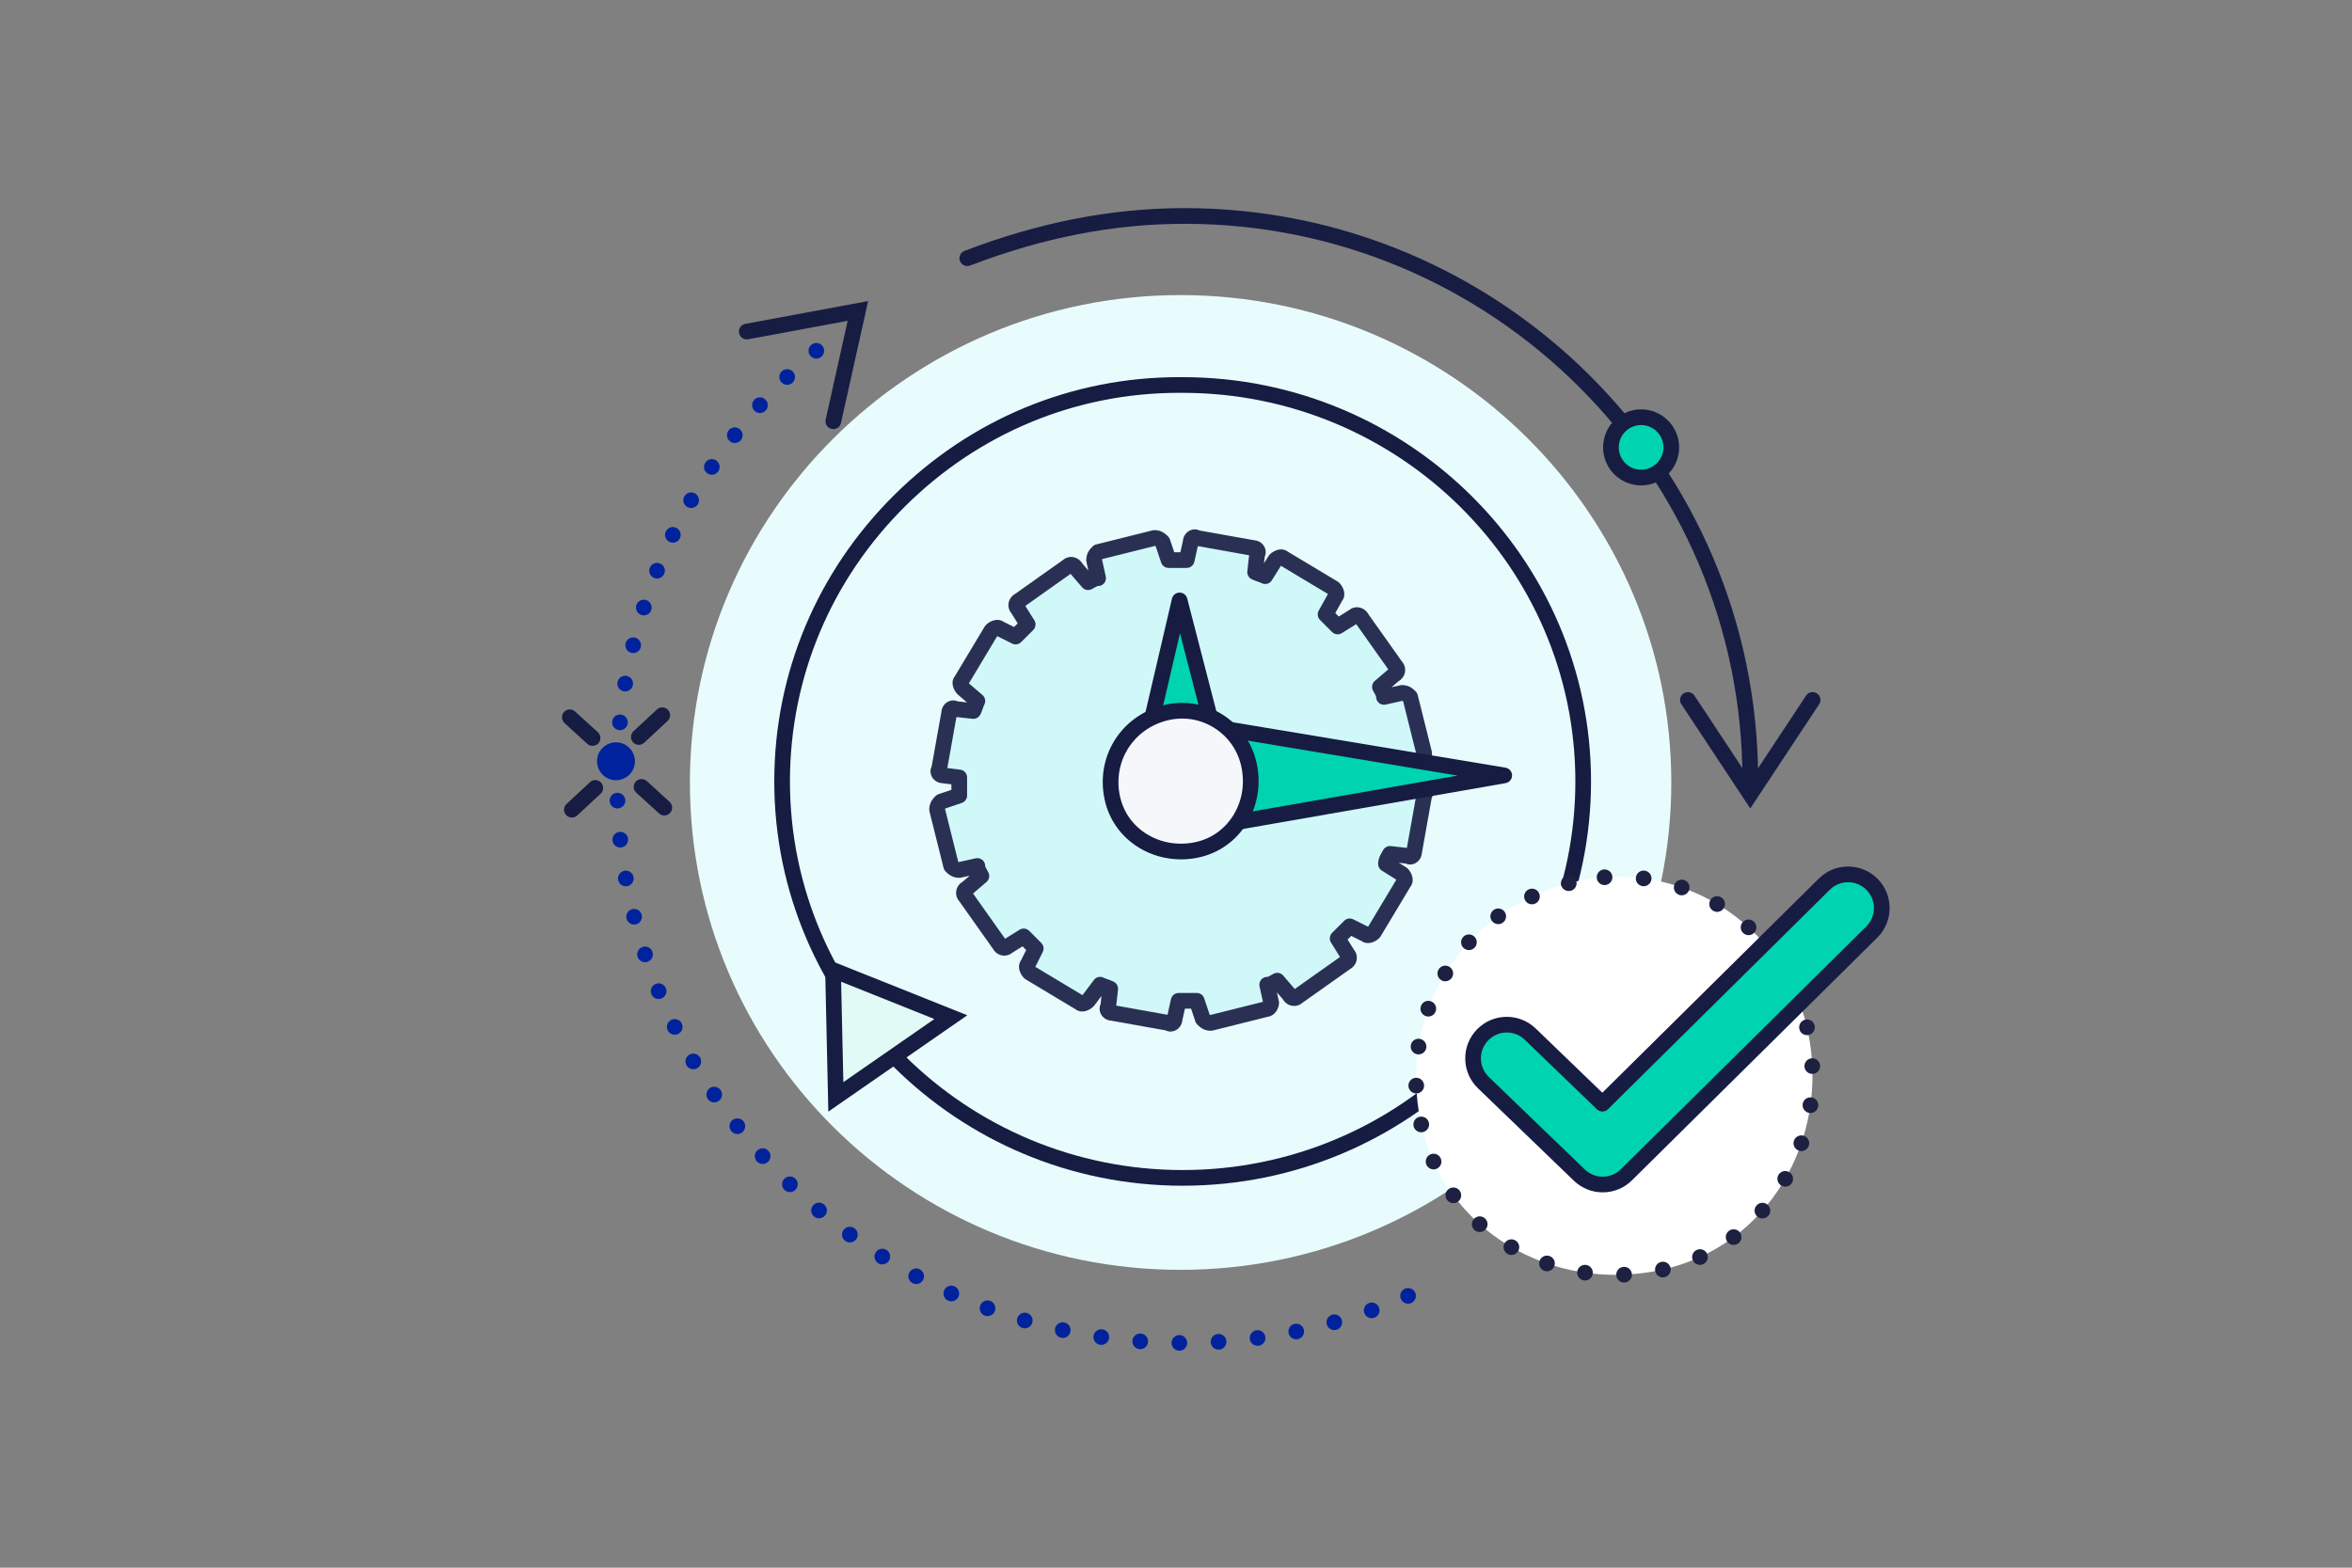 <?xml version="1.0" encoding="UTF-8"?>
<svg id="Lager_4" xmlns="http://www.w3.org/2000/svg" version="1.1" viewBox="0 0 600 400">
  <rect x="0" y="0" width="600" height="400" fill="#808080" stroke="none"/>
  <!-- Generator: Adobe Illustrator 29.8.1, SVG Export Plug-In . SVG Version: 2.1.1 Build 2)  -->
  <path d="M175.995,199.645c0,68.766,56.001,124.356,125.179,124.356s125.179-56.001,125.179-124.356-56.001-124.356-125.179-124.356-125.179,56.001-125.179,124.356Z" fill="#e9fcfd"/>
  <path d="M301.698,302.541c-57.445,0-104.18-46.274-104.18-103.152,0-27.577,10.885-53.549,30.648-73.133,19.562-19.384,45.309-30.024,72.586-30.024.322,0,.642,0,.964.004,57.427,0,104.161,46.274,104.161,103.153s-46.734,103.152-104.18,103.152ZM300.771,100.231c-26.236,0-50.979,10.229-69.789,28.866-19,18.826-29.464,43.789-29.464,70.291,0,54.673,44.94,99.152,100.18,99.152s100.18-44.479,100.18-99.152-44.94-99.153-100.18-99.153c-.309-.003-.619-.004-.927-.004Z" fill="#171c43"/>
  <path d="M300.849,344.642c-1.1,0-1.99-.9-1.99-2.011h0c.011-1.1.91-1.989,2.021-1.989h-.01c1.109.01,2,.91,1.989,2.01h0c0,1.1-.899,1.99-2,1.99h-.01ZM308.859,342.481c-.06-1.101.771-2.05,1.87-2.12h0c1.11-.07,2.061.77,2.13,1.88h0c.061,1.101-.77,2.05-1.88,2.12h-.12c-1.05,0-1.93-.81-2-1.88ZM290.729,344.241h0c-1.1-.09-1.93-1.04-1.85-2.149h0c.08-1.101,1.04-1.921,2.149-1.841h0c1.101.08,1.92,1.04,1.841,2.141h0c-.08,1.05-.95,1.859-1.99,1.859h0c-.05,0-.101-.01-.15-.01ZM318.83,341.661c-.141-1.1.63-2.1,1.72-2.25h0c1.1-.149,2.1.63,2.25,1.72h0c.14,1.101-.63,2.101-1.72,2.24h0c-.091.021-.181.021-.271.021h0c-.99,0-1.85-.73-1.979-1.73ZM280.66,343.142c-1.101-.16-1.86-1.17-1.7-2.271h0c.16-1.09,1.17-1.85,2.27-1.689h0c1.09.16,1.851,1.17,1.69,2.26h0c-.141,1-1,1.72-1.98,1.72h0c-.09,0-.189-.01-.279-.02ZM328.719,340.131c-.23-1.079.47-2.14,1.55-2.359h0c1.09-.22,2.141.479,2.36,1.56h0c.229,1.08-.47,2.141-1.55,2.36h0c-.141.03-.271.04-.41.04h0c-.931,0-1.76-.65-1.95-1.601ZM270.679,341.342c-1.07-.23-1.76-1.301-1.53-2.381h0c.24-1.08,1.3-1.76,2.38-1.529h0c1.08.229,1.771,1.3,1.53,2.38h0c-.2.939-1.03,1.58-1.95,1.58h0c-.14,0-.279-.021-.43-.05ZM338.46,337.921c-.29-1.069.33-2.17,1.39-2.47h0c1.061-.3,2.17.32,2.47,1.391h0c.301,1.06-.319,2.159-1.39,2.46h0c-.18.05-.36.079-.54.079h0c-.87,0-1.68-.579-1.93-1.46ZM260.859,338.851c-1.06-.3-1.67-1.42-1.359-2.48h0c.31-1.06,1.41-1.67,2.479-1.359h0c1.061.31,1.67,1.42,1.36,2.479h0c-.25.87-1.05,1.44-1.92,1.44h0c-.181,0-.37-.021-.561-.08ZM348.04,335.012c-.38-1.04.159-2.181,1.21-2.551h0c1.029-.38,2.18.17,2.55,1.21h0c.38,1.04-.17,2.181-1.21,2.551h0c-.22.08-.45.12-.67.12h0c-.82,0-1.59-.511-1.88-1.33ZM251.229,335.682c-1.03-.38-1.56-1.53-1.18-2.561h0c.38-1.04,1.53-1.569,2.56-1.189h0c1.04.38,1.57,1.54,1.19,2.569h0c-.3.811-1.061,1.311-1.88,1.311h0c-.23,0-.46-.04-.69-.13ZM357.37,331.441c-.44-1.01.02-2.18,1.029-2.63h0c1.021-.44,2.19.02,2.641,1.03h0c.439,1.01-.021,2.189-1.03,2.63h0c-.26.12-.53.17-.8.17h0c-.771,0-1.5-.44-1.84-1.2ZM241.859,331.861c-1-.45-1.449-1.64-1-2.64h0c.45-1.011,1.63-1.46,2.641-1.011h0c1.01.45,1.46,1.641,1.01,2.65h0c-.34.74-1.07,1.18-1.83,1.18h0c-.27,0-.55-.06-.82-.18ZM232.779,327.392c-.979-.521-1.34-1.73-.819-2.7h0c.52-.98,1.729-1.34,2.7-.82h0c.979.521,1.35,1.73.819,2.71h0c-.359.67-1.05,1.05-1.76,1.05h0c-.32,0-.64-.079-.94-.239ZM224.019,322.311c-.939-.59-1.22-1.82-.63-2.76h0c.59-.931,1.82-1.21,2.76-.631h0c.931.591,1.21,1.82.63,2.761h0c-.38.6-1.029.939-1.699.939h0c-.36,0-.73-.1-1.061-.31ZM215.63,316.631c-.891-.649-1.09-1.899-.44-2.789h0c.65-.9,1.91-1.091,2.8-.44h0c.891.65,1.08,1.9.44,2.79h0c-.4.54-1,.82-1.62.82h0c-.41,0-.82-.12-1.18-.381ZM207.649,310.392c-.84-.71-.95-1.971-.239-2.82h0c.71-.85,1.97-.95,2.819-.24h0c.84.71.95,1.971.24,2.811h0c-.39.47-.96.72-1.53.72h0c-.46,0-.91-.16-1.29-.47ZM200.12,303.621c-.79-.77-.82-2.04-.051-2.84h0c.771-.79,2.03-.81,2.83-.05h0c.79.77.811,2.03.05,2.83h0c-.39.41-.92.609-1.439.609h0c-.5,0-1-.18-1.39-.55ZM193.069,296.342c-.739-.82-.68-2.091.141-2.83h0c.819-.74,2.09-.681,2.83.14h0c.739.82.67,2.09-.15,2.83h0c-.38.34-.86.51-1.34.51h0c-.54,0-1.08-.22-1.48-.649ZM186.529,288.592c-.68-.87-.529-2.131.341-2.811h0c.869-.68,2.119-.53,2.81.34h0c.68.86.53,2.12-.34,2.811h0c-.36.279-.8.42-1.23.42h0c-.59,0-1.18-.26-1.58-.76ZM180.549,280.411c-.62-.91-.39-2.16.52-2.78h0c.92-.619,2.16-.38,2.78.53h0c.63.91.39,2.16-.53,2.78h0c-.34.229-.729.35-1.12.35h0c-.64,0-1.27-.31-1.649-.88ZM175.139,271.831c-.56-.95-.24-2.17.72-2.729h0c.95-.561,2.17-.24,2.73.72h0c.56.95.24,2.18-.72,2.73h0c-.32.189-.66.279-1,.279h0c-.69,0-1.36-.359-1.73-1ZM170.33,262.901h.01c-.49-.99-.09-2.19.899-2.68h0c.99-.49,2.19-.08,2.681.909h0c.49.99.08,2.19-.91,2.681h0c-.28.14-.58.21-.88.21h0c-.74,0-1.45-.41-1.8-1.12ZM166.16,253.651h.01c-.42-1.021.069-2.18,1.09-2.6h0c1.02-.421,2.189.069,2.61,1.09h0c.409,1.02-.07,2.189-1.101,2.609h0c-.24.101-.5.15-.75.15h0c-.79,0-1.54-.47-1.859-1.25ZM162.649,244.131c-.34-1.05.23-2.18,1.28-2.52h0c1.05-.35,2.18.22,2.52,1.27h0c.351,1.051-.22,2.181-1.27,2.53h0c-.21.061-.42.101-.62.101h0c-.85,0-1.63-.54-1.91-1.381ZM159.819,234.401h0c-.27-1.07.38-2.16,1.45-2.43h0c1.07-.271,2.16.38,2.43,1.449h0c.271,1.07-.38,2.16-1.449,2.431h0c-.16.04-.32.06-.49.06h0c-.89,0-1.71-.6-1.94-1.51ZM157.689,224.491v.01c-.2-1.09.53-2.13,1.61-2.33h0c1.09-.189,2.13.53,2.32,1.62h0c.199,1.08-.53,2.12-1.61,2.32h0c-.12.02-.24.03-.36.03h0c-.95,0-1.79-.681-1.96-1.65ZM156.25,214.461c-.12-1.1.68-2.08,1.77-2.199h0c1.101-.12,2.09.67,2.21,1.77h0c.11,1.1-.68,2.09-1.78,2.2h0c-.069.01-.14.02-.21.02h0c-1.01,0-1.88-.77-1.989-1.79ZM155.519,204.351h0c-.04-1.101.82-2.03,1.92-2.07h0c1.11-.04,2.03.82,2.08,1.93h0c.04,1.101-.83,2.03-1.93,2.07h-.08c-1.07,0-1.95-.85-1.99-1.93ZM157.429,196.281c-1.11-.03-1.98-.95-1.94-2.06h0c.03-1.101.95-1.971,2.061-1.931h0c1.11.03,1.97.95,1.939,2.051h0c-.04,1.09-.93,1.939-2,1.939h-.06ZM157.949,186.302c-1.1-.11-1.909-1.091-1.789-2.19h-.011c.12-1.1,1.101-1.89,2.2-1.79h0c1.1.11,1.89,1.1,1.79,2.19h0v.01h0c-.11,1.03-.979,1.79-1.99,1.79h0c-.069,0-.14,0-.2-.01ZM159.149,176.392c-1.09-.19-1.819-1.221-1.63-2.311h0c.19-1.09,1.22-1.819,2.311-1.64h0c1.09.189,1.819,1.229,1.63,2.31h0c-.17.98-1.011,1.67-1.971,1.67h0c-.109,0-.22-.01-.34-.029ZM161.049,166.581c-1.08-.27-1.73-1.35-1.47-2.42h0c.26-1.069,1.35-1.729,2.42-1.47h0c1.069.26,1.729,1.35,1.47,2.42h0c-.23.91-1.05,1.53-1.95,1.53h0c-.149,0-.31-.021-.47-.061ZM163.63,156.921c-1.061-.34-1.641-1.46-1.3-2.51h0c.34-1.05,1.46-1.63,2.52-1.3h0c1.05.34,1.63,1.47,1.29,2.52h0c-.27.851-1.06,1.391-1.9,1.391h0c-.199,0-.409-.03-.609-.101ZM166.87,147.472c-1.021-.41-1.521-1.57-1.11-2.601h0c.41-1.02,1.57-1.52,2.6-1.109h0c1.021.409,1.521,1.569,1.11,2.6h0c-.31.78-1.06,1.25-1.85,1.25h0c-.25,0-.5-.04-.75-.14ZM170.779,138.271c-1-.48-1.409-1.68-.93-2.67h0c.48-.99,1.67-1.41,2.67-.931h0c.99.48,1.41,1.681.93,2.671h0c-.35.71-1.06,1.13-1.8,1.13h0c-.3,0-.59-.061-.87-.2ZM175.319,129.361c-.96-.55-1.29-1.77-.739-2.72h0c.55-.96,1.77-1.29,2.729-.74h0c.96.55,1.29,1.77.74,2.729h0c-.37.641-1.05,1-1.74,1h0c-.34,0-.68-.09-.99-.27ZM180.469,120.802c-.91-.61-1.16-1.86-.54-2.771h0c.61-.92,1.85-1.17,2.77-.55h0c.921.62,1.16,1.86.551,2.78h0c-.391.569-1.021.88-1.66.88h0c-.391,0-.771-.11-1.12-.34ZM186.219,112.621c-.87-.68-1.03-1.939-.35-2.8h0c.68-.88,1.939-1.03,2.81-.35h0c.87.67,1.03,1.93.35,2.8h0c-.399.51-.989.78-1.58.78h0c-.43,0-.869-.141-1.229-.431ZM192.529,104.871c-.819-.74-.89-2.01-.149-2.83h0c.74-.819,2.01-.89,2.819-.149h0c.83.739.9,2.01.15,2.83h0c-.39.439-.939.659-1.479.659h0c-.48,0-.96-.17-1.341-.51ZM199.37,97.581c-.761-.8-.74-2.069.05-2.83h0c.8-.77,2.06-.75,2.83.051h0c.77.79.739,2.06-.051,2.829h0c-.39.37-.89.561-1.39.561h0c-.52,0-1.05-.21-1.439-.61ZM206.71,90.791c-.71-.85-.59-2.109.26-2.819h0c.84-.71,2.1-.591,2.81.25h0c.71.85.601,2.109-.25,2.819h0c-.369.311-.83.471-1.279.471h0c-.57,0-1.141-.25-1.54-.721Z" fill="#00239d"/>
  <path d="M446.496,200.875c-1.104,0-2-.896-2-2,0-78.173-63.828-141.771-142.284-141.771-18.091,0-35.996,3.484-54.74,10.651-1.026.392-2.187-.121-2.582-1.154-.395-1.031.122-2.188,1.154-2.582,19.207-7.345,37.58-10.915,56.168-10.915,80.661,0,146.284,65.393,146.284,145.771,0,1.104-.896,2-2,2Z" fill="#171c43"/>
  <g>
    <g opacity=".07">
      <g>
        <path d="M323.264,257.41l-14.377,3.594c-1.027,0-1.54-.513-2.054-1.027l-1.54-4.621h-4.621l-1.027,4.621c0,1.027-1.027,1.54-1.54,1.027l-14.377-2.567c-1.027,0-1.54-1.027-1.027-1.54l.513-4.621c-1.027-.513-1.54-.513-2.567-1.027l-3.081,4.108c-.513.513-1.54,1.027-2.054.513l-12.837-7.702c-.513-.513-1.027-1.54-.513-2.054l2.054-4.108c-1.027-1.027-2.054-2.054-3.081-3.081l-4.108,2.567c-.513.513-1.54.513-2.054-.513l-8.729-12.323c-.513-.513-.513-1.54.513-2.054l3.594-3.081c-.513-1.027-1.027-1.54-1.027-2.567l-4.621,1.027c-1.027,0-1.54-.513-2.054-1.027l-3.594-14.377c0-1.027.513-1.54,1.027-2.054l4.621-1.54v-4.621l-4.108-.513c-1.027,0-1.54-1.027-1.027-1.54l2.567-14.377c0-1.027,1.027-1.54,1.54-1.027l4.621.513c.513-1.027.513-1.54,1.027-2.567l-3.594-3.081c-.513-.513-1.027-1.54-.513-2.054l7.702-12.837c.513-.513,1.54-1.027,2.054-.513l4.108,2.054c1.027-1.027,2.054-2.054,3.081-3.081l-2.567-4.108c-.513-.513-.513-1.54.513-2.054l12.323-8.729c.513-.513,1.54-.513,2.054.513l3.081,3.594c1.027-.513,1.54-1.027,2.567-1.027l-1.027-4.621c0-1.027.513-1.54,1.027-2.054l14.377-3.594c1.027,0,1.54.513,2.054,1.027l1.54,4.621h4.621l1.027-4.621c0-1.027,1.027-1.54,1.54-1.027l14.377,2.567c1.027,0,1.54,1.027,1.027,1.54l-.513,4.621c1.027.513,1.54.513,2.567,1.027l2.567-4.108c.513-.513,1.54-1.027,2.054-.513l12.837,7.702c.513.513,1.027,1.54.513,2.054l-2.567,4.621,3.081,3.081,4.108-2.567c.513-.513,1.54-.513,2.054.513l8.729,12.323c.513.513.513,1.54-.513,2.054l-3.594,3.081c.513,1.027,1.027,1.54,1.027,2.567l4.621-1.027c1.027,0,1.54.513,2.054,1.027l3.594,14.377c0,1.027-.513,1.54-1.027,2.054l-4.621,1.54v4.621l4.621,1.027c1.027,0,1.54,1.027,1.027,1.54l-2.567,14.377c0,1.027-1.027,1.54-1.54,1.027l-4.621-.513c-.513,1.027-1.027,1.54-1.027,2.567l4.108,2.567c.513.513,1.027,1.54.513,2.054l-7.702,12.837c-.513.513-1.54,1.027-2.054.513l-4.108-2.054c-1.027,1.027-2.054,2.054-3.081,3.081l2.567,4.108c.513.513.513,1.54-.513,2.054l-12.323,8.729c-.513.513-1.54.513-2.054-.513l-3.081-3.594c-1.027.513-1.54,1.027-2.567,1.027l1.027,4.621c0,.513-.513,1.54-1.027,1.54Z" fill="#e2faf6"/>
        <path d="M298.604,263.203c-.438,0-.868-.103-1.254-.302l-13.837-2.472c-1.248-.076-2.33-.821-2.794-1.94-.312-.753-.285-1.573.043-2.265l.234-2.111-1.832,2.442c-.056.075-.118.146-.184.213-.498.498-1.157.909-1.81,1.126-1.038.349-2.074.198-2.831-.396l-12.695-7.617c-.14-.084-.27-.185-.385-.301-.498-.497-.907-1.156-1.125-1.809-.334-1.002-.206-2,.335-2.748l1.312-2.624-.937-.937-2.614,1.634c-.7.583-1.634.836-2.548.69-1.012-.165-1.884-.802-2.416-1.758l-8.582-12.115c-.615-.704-.89-1.661-.737-2.6.158-.979.759-1.828,1.663-2.365l1.769-1.516-2.242.498c-.143.032-.288.048-.434.048-1.853,0-2.861-1.007-3.464-1.607-.257-.257-.442-.582-.53-.934l-3.595-14.377c-.039-.159-.06-.322-.06-.485,0-1.855,1.01-2.865,1.613-3.469.22-.22.487-.385.781-.483l3.254-1.084v-1.414l-2.258-.282c-1.274-.056-2.386-.806-2.857-1.944-.324-.782-.282-1.639.083-2.347l2.472-13.837c.076-1.248.821-2.33,1.94-2.794.752-.312,1.573-.285,2.265.043l2.343.261-2.263-1.939c-.039-.034-.077-.069-.114-.105-1.236-1.239-1.86-3.237-.72-4.649l7.609-12.684c.084-.141.186-.271.302-.387,1.229-1.224,3.193-1.789,4.563-.785l2.617,1.309.937-.937-1.634-2.614c-.583-.7-.839-1.632-.69-2.548.165-1.012.802-1.884,1.758-2.416l12.114-8.582c.704-.616,1.659-.893,2.603-.737.979.158,1.826.759,2.363,1.663l1.515,1.768-.497-2.241c-.032-.143-.048-.288-.048-.434,0-1.858,1.01-2.867,1.613-3.47.256-.255.577-.437.928-.524l14.377-3.595c.159-.039.322-.06.485-.06,1.855,0,2.865,1.01,3.469,1.613.22.22.385.487.483.781l1.084,3.254h1.575l.642-2.886c.094-1.227.833-2.285,1.938-2.743.782-.324,1.64-.282,2.347.083l13.837,2.472c1.248.076,2.329.821,2.793,1.94.312.753.285,1.573-.042,2.265l-.188,1.689,1.175-1.881c.08-.127.174-.246.28-.353.498-.498,1.157-.909,1.81-1.126,1.041-.347,2.075-.196,2.831.396l12.695,7.617c.141.084.271.186.387.302,1.227,1.229,1.851,3.205.746,4.615l-1.735,3.125.889.89,2.614-1.634c.7-.582,1.63-.843,2.547-.69,1.013.164,1.885.801,2.417,1.757l8.582,12.116c.615.705.89,1.661.737,2.6-.158.979-.759,1.828-1.663,2.365l-1.768,1.515,2.241-.497c.143-.032.288-.048.434-.048,1.854,0,2.863,1.008,3.466,1.609.257.257.441.58.529.932l3.594,14.377c.039.159.06.322.06.485,0,1.855-1.01,2.865-1.613,3.469-.22.22-.487.385-.781.483l-3.254,1.084v1.575l2.886.642c1.227.094,2.285.833,2.743,1.938.324.782.282,1.639-.083,2.347l-2.472,13.837c-.076,1.247-.82,2.329-1.938,2.793-.753.311-1.576.286-2.266-.042l-1.69-.188,1.881,1.175c.128.08.247.175.354.282,1.252,1.252,1.816,3.271.727,4.645l-7.614,12.689c-.084.14-.185.27-.301.385-.497.498-1.156.907-1.809,1.125-1.006.333-2,.205-2.748-.335l-2.624-1.312-.937.937,1.634,2.614c.583.7.839,1.632.69,2.548-.165,1.012-.802,1.884-1.758,2.416l-12.115,8.582c-.704.614-1.662.896-2.6.737-.979-.158-1.828-.759-2.365-1.662l-1.516-1.769.498,2.241c.032.142.048.288.048.434,0,1.352-1.033,3.275-2.681,3.516l-14.238,3.56c-.159.039-.322.06-.485.06-1.853,0-2.862-1.008-3.465-1.609-.221-.22-.388-.489-.486-.785l-1.084-3.254h-1.575l-.642,2.887c-.094,1.227-.833,2.284-1.937,2.742-.356.147-.729.219-1.094.219ZM308.574,258.877c.065.057.112.088.153.105l13.459-3.364-.875-3.937c-.132-.592.013-1.212.392-1.685.38-.474.954-.749,1.561-.749.189,0,.291-.043.833-.355.253-.146.526-.303.841-.46.819-.411,1.814-.209,2.412.487l2.944,3.435,11.544-8.178-2.299-3.678c-.493-.79-.377-1.816.282-2.475l3.081-3.081c.607-.608,1.538-.76,2.309-.375l3.794,1.897,7.205-12.01-3.712-2.319c-.584-.366-.939-1.007-.939-1.696,0-1.288.494-2.145.892-2.832.11-.189.229-.394.347-.63.376-.75,1.186-1.192,2.01-1.093l4.091.454,2.336-13.083-4.001-.89c-.915-.203-1.566-1.015-1.566-1.952v-4.621c0-.861.551-1.625,1.367-1.897l4.154-1.384c.057-.066.088-.112.105-.153l-3.37-13.482c-.044-.033-.078-.054-.11-.064l-4.334.962c-.591.132-1.213-.013-1.686-.393-.473-.379-.748-.953-.748-1.56,0-.189-.043-.29-.355-.832-.146-.253-.303-.526-.46-.842-.41-.821-.209-1.815.487-2.412l3.435-2.943-8.178-11.545-3.678,2.3c-.792.495-1.817.376-2.476-.283l-3.08-3.08c-.632-.631-.768-1.604-.334-2.386l2.355-4.239-11.995-7.196-2.319,3.712c-.547.874-1.669,1.188-2.591.729-.387-.193-.667-.287-1.022-.405-.424-.142-.904-.302-1.544-.621-.75-.374-1.187-1.177-1.094-2.01l.454-4.092-13.083-2.336-.89,4.001c-.203.915-1.015,1.566-1.952,1.566h-4.621c-.861,0-1.625-.551-1.897-1.367l-1.384-4.154c-.066-.057-.112-.088-.153-.105l-13.484,3.371c-.032.043-.052.077-.062.109l.962,4.334c.132.592-.013,1.212-.393,1.686-.379.473-.953.748-1.56.748-.189,0-.29.043-.832.355-.253.146-.526.303-.842.46-.824.412-1.816.208-2.412-.487l-2.943-3.435-11.544,8.178,2.299,3.678c.493.79.377,1.816-.282,2.475l-3.081,3.081c-.608.607-1.539.757-2.309.375l-3.795-1.897-7.229,12.051,3.465,2.97c.696.598.897,1.592.487,2.413-.193.387-.287.667-.405,1.022-.142.424-.302.904-.622,1.545-.376.751-1.188,1.188-2.01,1.093l-4.091-.454-2.324,13.015,3.29.412c1.001.125,1.752.976,1.752,1.984v4.621c0,.861-.551,1.625-1.367,1.897l-4.154,1.384c-.057.066-.088.112-.105.153l3.371,13.482c.044.033.078.053.11.064l4.333-.962c.593-.134,1.213.012,1.686.393.473.379.748.953.748,1.56,0,.189.043.29.356.832.146.253.303.526.46.841.41.821.209,1.816-.487,2.413l-3.436,2.943,8.178,11.544,3.678-2.299c.793-.493,1.817-.374,2.475.282l3.081,3.081c.608.608.76,1.538.375,2.309l-1.897,3.794,12.037,7.223,2.902-3.869c.579-.772,1.632-1.019,2.494-.589.387.193.667.287,1.021.405.425.142.905.302,1.546.622.749.375,1.186,1.177,1.093,2.01l-.454,4.091,13.083,2.336.89-4.001c.203-.915,1.015-1.566,1.952-1.566h4.621c.861,0,1.625.551,1.897,1.368l1.384,4.153ZM284.116,258.309s0,0-.002.002c0,0,.002,0,.002-.002ZM263.578,247.525s0,0-.002.002c0,0,.002,0,.002-.002ZM361.9,201.568s-.002,0-.002.002c0,0,0,0,.002-.002ZM240.985,197.72s0,0-.002.002c0,0,.002,0,.002-.002ZM319.283,139.952s-.002,0-.002.002c0,0,0,0,.002-.002Z" fill="#171c43"/>
      </g>
      <g>
        <path d="M314.021,196.307c-1.54-7.189-8.729-11.296-15.917-9.756" fill="#e2faf6"/>
        <path d="M314.019,198.308c-.923,0-1.753-.643-1.954-1.581-.619-2.892-2.364-5.326-4.913-6.855-2.546-1.527-5.61-2.01-8.629-1.363-1.075.236-2.143-.457-2.374-1.537-.232-1.08.456-2.143,1.536-2.375,4.016-.859,8.109-.204,11.524,1.846,3.51,2.105,5.913,5.461,6.768,9.447.231,1.08-.457,2.144-1.537,2.375-.142.03-.282.044-.421.044Z" fill="#171c43"/>
      </g>
    </g>
    <g opacity=".9">
      <g>
        <path d="M323.264,257.41l-14.377,3.594c-1.027,0-1.54-.513-2.054-1.027l-1.54-4.621h-4.621l-1.027,4.621c0,1.027-1.027,1.54-1.54,1.027l-14.377-2.567c-1.027,0-1.54-1.027-1.027-1.54l.513-4.621c-1.027-.513-1.54-.513-2.567-1.027l-3.081,4.108c-.513.513-1.54,1.027-2.054.513l-12.837-7.702c-.513-.513-1.027-1.54-.513-2.054l2.054-4.108c-1.027-1.027-2.054-2.054-3.081-3.081l-4.108,2.567c-.513.513-1.54.513-2.054-.513l-8.729-12.323c-.513-.513-.513-1.54.513-2.054l3.594-3.081c-.513-1.027-1.027-1.54-1.027-2.567l-4.621,1.027c-1.027,0-1.54-.513-2.054-1.027l-3.594-14.377c0-1.027.513-1.54,1.027-2.054l4.621-1.54v-4.621l-4.108-.513c-1.027,0-1.54-1.027-1.027-1.54l2.567-14.377c0-1.027,1.027-1.54,1.54-1.027l4.621.513c.513-1.027.513-1.54,1.027-2.567l-3.594-3.081c-.513-.513-1.027-1.54-.513-2.054l7.702-12.837c.513-.513,1.54-1.027,2.054-.513l4.108,2.054c1.027-1.027,2.054-2.054,3.081-3.081l-2.567-4.108c-.513-.513-.513-1.54.513-2.054l12.323-8.729c.513-.513,1.54-.513,2.054.513l3.081,3.594c1.027-.513,1.54-1.027,2.567-1.027l-1.027-4.621c0-1.027.513-1.54,1.027-2.054l14.377-3.594c1.027,0,1.54.513,2.054,1.027l1.54,4.621h4.621l1.027-4.621c0-1.027,1.027-1.54,1.54-1.027l14.377,2.567c1.027,0,1.54,1.027,1.027,1.54l-.513,4.621c1.027.513,1.54.513,2.567,1.027l2.567-4.108c.513-.513,1.54-1.027,2.054-.513l12.837,7.702c.513.513,1.027,1.54.513,2.054l-2.567,4.621,3.081,3.081,4.108-2.567c.513-.513,1.54-.513,2.054.513l8.729,12.323c.513.513.513,1.54-.513,2.054l-3.594,3.081c.513,1.027,1.027,1.54,1.027,2.567l4.621-1.027c1.027,0,1.54.513,2.054,1.027l3.594,14.377c0,1.027-.513,1.54-1.027,2.054l-4.621,1.54v4.621l4.621,1.027c1.027,0,1.54,1.027,1.027,1.54l-2.567,14.377c0,1.027-1.027,1.54-1.54,1.027l-4.621-.513c-.513,1.027-1.027,1.54-1.027,2.567l4.108,2.567c.513.513,1.027,1.54.513,2.054l-7.702,12.837c-.513.513-1.54,1.027-2.054.513l-4.108-2.054c-1.027,1.027-2.054,2.054-3.081,3.081l2.567,4.108c.513.513.513,1.54-.513,2.054l-12.323,8.729c-.513.513-1.54.513-2.054-.513l-3.081-3.594c-1.027.513-1.54,1.027-2.567,1.027l1.027,4.621c0,.513-.513,1.54-1.027,1.54Z" fill="#cdf7f8"/>
        <path d="M298.604,263.203c-.438,0-.868-.103-1.254-.302l-13.837-2.472c-1.248-.076-2.33-.821-2.794-1.94-.312-.753-.285-1.573.043-2.265l.234-2.111-1.832,2.442c-.056.075-.118.146-.184.213-.498.498-1.157.909-1.81,1.126-1.038.349-2.074.198-2.831-.396l-12.695-7.617c-.14-.084-.27-.185-.385-.301-.498-.497-.907-1.156-1.125-1.809-.334-1.002-.206-2,.335-2.748l1.312-2.624-.937-.937-2.614,1.634c-.7.583-1.634.836-2.548.69-1.012-.165-1.884-.802-2.416-1.758l-8.582-12.115c-.615-.704-.89-1.661-.737-2.6.158-.979.759-1.828,1.663-2.365l1.769-1.516-2.242.498c-.143.032-.288.048-.434.048-1.853,0-2.861-1.007-3.464-1.607-.257-.257-.442-.582-.53-.934l-3.595-14.377c-.039-.159-.06-.322-.06-.485,0-1.855,1.01-2.865,1.613-3.469.22-.22.487-.385.781-.483l3.254-1.084v-1.414l-2.258-.282c-1.274-.056-2.386-.806-2.857-1.944-.324-.782-.282-1.639.083-2.347l2.472-13.837c.076-1.248.821-2.33,1.94-2.794.752-.312,1.573-.285,2.265.043l2.343.261-2.263-1.939c-.039-.034-.077-.069-.114-.105-1.236-1.239-1.86-3.237-.72-4.649l7.609-12.684c.084-.141.186-.271.302-.387,1.229-1.224,3.193-1.789,4.563-.785l2.617,1.309.937-.937-1.634-2.614c-.583-.7-.839-1.632-.69-2.548.165-1.012.802-1.884,1.758-2.416l12.114-8.582c.704-.616,1.659-.893,2.603-.737.979.158,1.826.759,2.363,1.663l1.515,1.768-.497-2.241c-.032-.143-.048-.288-.048-.434,0-1.858,1.01-2.867,1.613-3.47.256-.255.577-.437.928-.524l14.377-3.595c.159-.039.322-.06.485-.06,1.855,0,2.865,1.01,3.469,1.613.22.22.385.487.483.781l1.084,3.254h1.575l.642-2.886c.094-1.227.833-2.285,1.938-2.743.782-.324,1.64-.282,2.347.083l13.837,2.472c1.248.076,2.329.821,2.793,1.94.312.753.285,1.573-.042,2.265l-.188,1.689,1.175-1.881c.08-.127.174-.246.28-.353.498-.498,1.157-.909,1.81-1.126,1.041-.347,2.075-.196,2.831.396l12.695,7.617c.141.084.271.186.387.302,1.227,1.229,1.851,3.205.746,4.615l-1.735,3.125.889.89,2.614-1.634c.7-.582,1.63-.843,2.547-.69,1.013.164,1.885.801,2.417,1.757l8.582,12.116c.615.705.89,1.661.737,2.6-.158.979-.759,1.828-1.663,2.365l-1.768,1.515,2.241-.497c.143-.032.288-.048.434-.048,1.854,0,2.863,1.008,3.466,1.609.257.257.441.58.529.932l3.594,14.377c.039.159.06.322.06.485,0,1.855-1.01,2.865-1.613,3.469-.22.22-.487.385-.781.483l-3.254,1.084v1.575l2.886.642c1.227.094,2.285.833,2.743,1.938.324.782.282,1.639-.083,2.347l-2.472,13.837c-.076,1.247-.82,2.329-1.938,2.793-.753.311-1.576.286-2.266-.042l-1.69-.188,1.881,1.175c.128.08.247.175.354.282,1.252,1.252,1.816,3.271.727,4.645l-7.614,12.689c-.084.14-.185.27-.301.385-.497.498-1.156.907-1.809,1.125-1.006.333-2,.205-2.748-.335l-2.624-1.312-.937.937,1.634,2.614c.583.7.839,1.632.69,2.548-.165,1.012-.802,1.884-1.758,2.416l-12.115,8.582c-.704.614-1.662.896-2.6.737-.979-.158-1.828-.759-2.365-1.662l-1.516-1.769.498,2.241c.032.142.048.288.048.434,0,1.352-1.033,3.275-2.681,3.516l-14.238,3.56c-.159.039-.322.06-.485.06-1.853,0-2.862-1.008-3.465-1.609-.221-.22-.388-.489-.486-.785l-1.084-3.254h-1.575l-.642,2.887c-.094,1.227-.833,2.284-1.937,2.742-.356.147-.729.219-1.094.219ZM308.574,258.877c.065.057.112.088.153.105l13.459-3.364-.875-3.937c-.132-.592.013-1.212.392-1.685.38-.474.954-.749,1.561-.749.189,0,.291-.043.833-.355.253-.146.526-.303.841-.46.819-.411,1.814-.209,2.412.487l2.944,3.435,11.544-8.178-2.299-3.678c-.493-.79-.377-1.816.282-2.475l3.081-3.081c.607-.608,1.538-.76,2.309-.375l3.794,1.897,7.205-12.01-3.712-2.319c-.584-.366-.939-1.007-.939-1.696,0-1.288.494-2.145.892-2.832.11-.189.229-.394.347-.63.376-.75,1.186-1.192,2.01-1.093l4.091.454,2.336-13.083-4.001-.89c-.915-.203-1.566-1.015-1.566-1.952v-4.621c0-.861.551-1.625,1.367-1.897l4.154-1.384c.057-.066.088-.112.105-.153l-3.37-13.482c-.044-.033-.078-.054-.11-.064l-4.334.962c-.591.132-1.213-.013-1.686-.393-.473-.379-.748-.953-.748-1.56,0-.189-.043-.29-.355-.832-.146-.253-.303-.526-.46-.842-.41-.821-.209-1.815.487-2.412l3.435-2.943-8.178-11.545-3.678,2.3c-.792.495-1.817.376-2.476-.283l-3.08-3.08c-.632-.631-.768-1.604-.334-2.386l2.355-4.239-11.995-7.196-2.319,3.712c-.547.874-1.669,1.188-2.591.729-.387-.193-.667-.287-1.022-.405-.424-.142-.904-.302-1.544-.621-.75-.374-1.187-1.177-1.094-2.01l.454-4.092-13.083-2.336-.89,4.001c-.203.915-1.015,1.566-1.952,1.566h-4.621c-.861,0-1.625-.551-1.897-1.367l-1.384-4.154c-.066-.057-.112-.088-.153-.105l-13.484,3.371c-.032.043-.052.077-.062.109l.962,4.334c.132.592-.013,1.212-.393,1.686-.379.473-.953.748-1.56.748-.189,0-.29.043-.832.355-.253.146-.526.303-.842.46-.824.412-1.816.208-2.412-.487l-2.943-3.435-11.544,8.178,2.299,3.678c.493.79.377,1.816-.282,2.475l-3.081,3.081c-.608.607-1.539.757-2.309.375l-3.795-1.897-7.229,12.051,3.465,2.97c.696.598.897,1.592.487,2.413-.193.387-.287.667-.405,1.022-.142.424-.302.904-.622,1.545-.376.751-1.188,1.188-2.01,1.093l-4.091-.454-2.324,13.015,3.29.412c1.001.125,1.752.976,1.752,1.984v4.621c0,.861-.551,1.625-1.367,1.897l-4.154,1.384c-.057.066-.088.112-.105.153l3.371,13.482c.044.033.078.053.11.064l4.333-.962c.593-.134,1.213.012,1.686.393.473.379.748.953.748,1.56,0,.189.043.29.356.832.146.253.303.526.46.841.41.821.209,1.816-.487,2.413l-3.436,2.943,8.178,11.544,3.678-2.299c.793-.493,1.817-.374,2.475.282l3.081,3.081c.608.608.76,1.538.375,2.309l-1.897,3.794,12.037,7.223,2.902-3.869c.579-.772,1.632-1.019,2.494-.589.387.193.667.287,1.021.405.425.142.905.302,1.546.622.749.375,1.186,1.177,1.093,2.01l-.454,4.091,13.083,2.336.89-4.001c.203-.915,1.015-1.566,1.952-1.566h4.621c.861,0,1.625.551,1.897,1.368l1.384,4.153ZM284.116,258.309s0,0-.002.002c0,0,.002,0,.002-.002ZM263.578,247.525s0,0-.002.002c0,0,.002,0,.002-.002ZM361.9,201.568s-.002,0-.002.002c0,0,0,0,.002-.002ZM240.985,197.72s0,0-.002.002c0,0,.002,0,.002-.002ZM319.283,139.952s-.002,0-.002.002c0,0,0,0,.002-.002Z" fill="#171c43"/>
      </g>
      <g>
        <path d="M314.021,196.307c-1.54-7.189-8.729-11.296-15.917-9.756" fill="#e2faf6"/>
        <path d="M314.019,198.308c-.923,0-1.753-.643-1.954-1.581-.619-2.892-2.364-5.326-4.913-6.855-2.546-1.527-5.61-2.01-8.629-1.363-1.075.236-2.143-.457-2.374-1.537-.232-1.08.456-2.143,1.536-2.375,4.016-.859,8.109-.204,11.524,1.846,3.51,2.105,5.913,5.461,6.768,9.447.231,1.08-.457,2.144-1.537,2.375-.142.03-.282.044-.421.044Z" fill="#171c43"/>
      </g>
    </g>
  </g>
  <g>
    <path d="M212.504,247.511l30.057,12.018c-6.703,4.648-22.63,15.694-29.335,20.345l-.722-32.362Z" fill="#e2faf6"/>
    <path d="M214.571,250.491l23.794,9.513c-6.5,4.508-16.721,11.597-23.223,16.105l-.571-25.619M210.437,244.53l.872,39.105s-.003.002-.003.002c.221-.153,35.451-24.587,35.451-24.587l-36.32-14.521h0ZM211.306,283.638s-.001,0-.001,0c0,0,0,0,.001,0h0Z" fill="#171c43"/>
  </g>
  <path d="M212.586,109.49c-.145,0-.29-.016-.437-.048-1.078-.24-1.758-1.309-1.518-2.387l5.612-25.196-25.38,4.709c-1.092.194-2.13-.517-2.332-1.602-.201-1.087.516-2.13,1.602-2.332l31.331-5.812-6.929,31.103c-.208.932-1.034,1.565-1.95,1.565Z" fill="#171c43"/>
  <path d="M446.496,206.278l-17.571-26.583c-.609-.921-.356-2.162.565-2.771.92-.609,2.162-.356,2.771.565l14.235,21.534,14.235-21.534c.607-.922,1.851-1.175,2.771-.565.922.608,1.175,1.85.565,2.771l-17.571,26.583Z" fill="#171c43"/>
  <g>
    <circle cx="418.652" cy="114.153" r="7.702" fill="#00d3af"/>
    <path d="M418.652,123.854c-5.35,0-9.702-4.352-9.702-9.701s4.353-9.702,9.702-9.702,9.702,4.353,9.702,9.702-4.353,9.701-9.702,9.701ZM418.652,108.451c-3.145,0-5.702,2.558-5.702,5.702s2.558,5.701,5.702,5.701,5.702-2.558,5.702-5.701-2.558-5.702-5.702-5.702Z" fill="#171c43"/>
  </g>
  <g>
    <polygon points="313.021 186.066 383.729 197.851 313.021 210.197 313.021 186.066" fill="#00d3af"/>
    <path d="M313.021,212.196c-.467,0-.924-.164-1.287-.469-.452-.38-.713-.94-.713-1.531v-24.13c0-.588.259-1.146.707-1.526.449-.38,1.042-.547,1.622-.446l70.707,11.784c.961.16,1.667.99,1.671,1.965s-.695,1.811-1.656,1.978l-70.707,12.346c-.114.021-.229.03-.344.03ZM315.021,188.428v19.389l56.816-9.92-56.816-9.469Z" fill="#171c43"/>
  </g>
  <g>
    <polygon points="293.51 184.959 300.92 153.2 308.86 183.9 293.51 184.959" fill="#00d3af"/>
    <path d="M293.509,186.959c-.584,0-1.142-.256-1.523-.704-.411-.482-.568-1.133-.424-1.75l7.411-31.759c.209-.896,1.003-1.535,1.924-1.546h.023c.911,0,1.708.616,1.937,1.499l7.939,30.7c.148.576.033,1.188-.313,1.67-.348.482-.893.785-1.485.826l-15.351,1.059c-.046.003-.092.005-.138.005ZM301.02,161.574l-4.948,21.203,10.249-.707-5.301-20.496Z" fill="#171c43"/>
  </g>
  <g>
    <path d="M297.077,181.93c-9.756,2.567-15.404,11.81-13.35,21.566,2.054,9.756,11.81,15.404,21.566,13.35,9.756-2.054,15.404-11.81,13.35-21.566-2.054-9.756-11.81-15.917-21.566-13.35Z" fill="#f5f7fa"/>
    <path d="M301.255,219.269c-3.771,0-7.45-1.007-10.67-2.96-4.586-2.781-7.717-7.186-8.814-12.401-2.276-10.812,4.085-21.093,14.798-23.912,5.214-1.368,10.599-.572,15.169,2.248,4.599,2.839,7.746,7.322,8.862,12.624,1.11,5.271.225,10.64-2.493,15.12-2.781,4.586-7.186,7.717-12.401,8.814-1.483.312-2.974.467-4.45.467ZM301.575,183.344c-1.327,0-2.665.173-3.989.521-8.614,2.267-13.73,10.529-11.901,19.219.868,4.122,3.345,7.604,6.975,9.806,3.608,2.189,7.951,2.9,12.222,1.999,4.122-.868,7.604-3.345,9.806-6.975,2.189-3.608,2.898-7.949,1.999-12.222-.889-4.22-3.392-7.787-7.049-10.044-2.469-1.524-5.239-2.305-8.062-2.305Z" fill="#171c43"/>
  </g>
  <g>
    <path d="M400.198,225.354c-27.59,7.261-43.563,33.398-37.755,60.988,5.808,27.59,33.398,43.563,60.988,37.755,27.59-5.808,43.563-33.398,37.755-60.988-5.808-27.59-33.398-45.015-60.988-37.755Z" fill="#fff"/>
    <path d="M412.309,325.321c-.05-1.11.811-2.03,1.92-2.08h0c1.101-.05,2.03.811,2.08,1.92h0c.04,1.101-.82,2.03-1.92,2.08h-.09c-1.061,0-1.95-.84-1.99-1.92ZM404.049,326.701h0c-1.101-.149-1.851-1.17-1.69-2.26h0c.16-1.1,1.17-1.85,2.261-1.69h0c1.09.15,1.85,1.17,1.689,2.261h0c-.14,1-.99,1.71-1.97,1.71h0c-.101,0-.19,0-.29-.021ZM422.259,324.371c-.25-1.08.43-2.149,1.5-2.39h.01c1.07-.25,2.141.43,2.391,1.5h0c.239,1.08-.431,2.149-1.511,2.399h0c-.149.03-.3.051-.45.051h0c-.909,0-1.729-.63-1.939-1.561ZM393.979,324.262h0c-1.04-.36-1.59-1.5-1.229-2.54h0c.359-1.051,1.5-1.601,2.54-1.24h0c1.04.36,1.6,1.5,1.239,2.54h0c-.29.83-1.06,1.35-1.89,1.35h0c-.22,0-.44-.029-.66-.109ZM431.849,321.571c-.47-1-.02-2.19.98-2.65h0c1.01-.46,2.189-.02,2.649.98h0c.46,1.01.021,2.2-.99,2.65h.011c-.271.13-.561.189-.84.189h0c-.75,0-1.48-.439-1.811-1.17ZM384.559,319.941c-.96-.55-1.28-1.78-.729-2.73h0c.56-.96,1.779-1.279,2.739-.72h0c.96.55,1.28,1.78.721,2.73h0c-.37.64-1.04,1-1.73,1h0c-.34,0-.68-.091-1-.28ZM440.649,316.851c-.66-.891-.479-2.141.41-2.8h0c.88-.66,2.14-.48,2.8.409h0c.66.891.471,2.141-.41,2.801h-.01c-.35.26-.77.39-1.189.39h0c-.61,0-1.21-.28-1.601-.8ZM376.149,313.851h0c-.83-.73-.899-2-.16-2.82h0c.73-.82,2-.9,2.82-.16h0c.82.73.9,2,.16,2.82h0c-.39.439-.94.67-1.49.67h0c-.47,0-.95-.17-1.33-.51ZM448.269,310.392c-.83-.73-.899-1.99-.17-2.82h0c.73-.83,1.99-.91,2.82-.18h0c.83.739.91,2,.18,2.83h0c-.4.449-.95.67-1.5.67h0c-.479,0-.95-.16-1.33-.5ZM369.149,306.171h0c-.66-.89-.47-2.14.42-2.79h0c.891-.659,2.141-.47,2.79.421h.011c.649.89.46,2.14-.431,2.8h0c-.35.26-.77.39-1.18.39h0c-.61,0-1.22-.28-1.61-.82ZM454.42,302.521c-.96-.55-1.29-1.78-.74-2.73h0c.56-.96,1.78-1.29,2.73-.729h0c.96.54,1.289,1.77.739,2.729h0c-.37.641-1.04,1-1.739,1h0c-.341,0-.681-.09-.99-.27ZM363.889,297.201c-.46-1.01-.01-2.2,1-2.649h0c1-.46,2.19-.011,2.64,1h0c.46,1.01.011,2.189-.989,2.64h0c-.271.13-.551.18-.83.18h0c-.761,0-1.49-.43-1.82-1.17ZM458.889,293.592c-1.05-.36-1.61-1.49-1.25-2.54h0c.35-1.051,1.49-1.601,2.54-1.25h0c1.04.359,1.6,1.5,1.24,2.54h0c-.28.829-1.061,1.359-1.891,1.359h0c-.21,0-.43-.04-.64-.109ZM360.609,287.342c-.239-1.08.44-2.15,1.521-2.391h0c1.08-.24,2.149.44,2.39,1.521h0c.24,1.08-.439,2.14-1.52,2.38h0c-.15.04-.29.05-.44.05h0c-.92,0-1.74-.63-1.95-1.56ZM461.569,283.972c-1.09-.16-1.859-1.17-1.699-2.261h0c.149-1.1,1.159-1.859,2.26-1.699h0c1.09.149,1.85,1.159,1.7,2.26h0c-.141,1-1,1.72-1.98,1.72h0c-.09,0-.189-.01-.28-.02ZM359.29,277.071c-.04-1.1.819-2.03,1.93-2.07h0c1.1-.04,2.03.82,2.07,1.931h0c.04,1.1-.82,2.029-1.931,2.069h-.069c-1.07,0-1.96-.85-2-1.93ZM460.319,272.111c-.05-1.11.811-2.04,1.91-2.09h0c1.101-.05,2.04.8,2.09,1.899h0c.051,1.11-.81,2.04-1.909,2.091h-.091c-1.06,0-1.949-.83-2-1.9ZM361.569,269.012c-1.1-.17-1.84-1.19-1.67-2.28h0c.17-1.101,1.19-1.84,2.28-1.67h0c1.09.17,1.84,1.189,1.67,2.28h0c-.15.989-1,1.689-1.97,1.689h0c-.11,0-.21,0-.311-.02ZM459.019,262.571c-.25-1.08.42-2.15,1.5-2.4h0c1.07-.25,2.15.421,2.4,1.5h0c.25,1.07-.42,2.15-1.5,2.4h0c-.15.03-.3.05-.45.05h0c-.91,0-1.74-.62-1.95-1.55ZM363.679,259.241c-1.04-.37-1.57-1.52-1.19-2.56h0c.37-1.04,1.521-1.57,2.561-1.19h0c1.04.38,1.57,1.53,1.189,2.561h0c-.29.81-1.06,1.319-1.88,1.319h0c-.22,0-.46-.04-.68-.13ZM455.939,253.501h0c-.45-1.01-.01-2.189.99-2.649h0c1.01-.46,2.2-.01,2.65.99h0c.46,1.01.02,2.189-.99,2.649h0c-.271.12-.55.18-.82.18h0c-.76,0-1.49-.439-1.83-1.17ZM367.66,250.092c-.94-.58-1.24-1.811-.671-2.75h0c.58-.95,1.811-1.24,2.75-.671h0c.95.58,1.24,1.811.671,2.75h0c-.381.62-1.04.96-1.711.96h0c-.359,0-.72-.09-1.039-.289ZM451.109,245.222v.01h0c-.649-.9-.449-2.15.44-2.8h0c.89-.65,2.14-.45,2.79.439h0c.649.891.46,2.141-.44,2.8h0c-.35.25-.76.381-1.17.381h0c-.62,0-1.229-.29-1.62-.83ZM373.37,241.892c-.811-.75-.86-2.021-.11-2.83h0c.75-.811,2.02-.851,2.83-.101h0c.81.75.859,2.011.1,2.82h0c-.39.43-.92.64-1.46.64h0c-.49,0-.97-.17-1.359-.529ZM444.719,238.092c-.82-.74-.88-2-.14-2.82h0c.75-.82,2.01-.88,2.83-.13h0c.81.739.869,2.01.13,2.819h0c-.391.431-.94.65-1.48.65h0c-.479,0-.96-.17-1.34-.52ZM380.58,234.972c-.65-.891-.45-2.141.449-2.79h0c.891-.65,2.141-.45,2.79.449h0c.65.891.45,2.141-.439,2.79h0c-.36.261-.771.381-1.181.381h0c-.609,0-1.22-.29-1.619-.83ZM437.019,232.381v.011h0c-.939-.57-1.26-1.8-.689-2.75h0c.56-.95,1.79-1.261,2.739-.69h0c.95.561,1.261,1.79.69,2.74h0c-.37.63-1.03.979-1.71.979h0c-.351,0-.71-.1-1.03-.29ZM389,229.592c-.471-1-.04-2.19.96-2.66h0c1-.471,2.189-.04,2.66.96h0c.47,1,.04,2.2-.971,2.66h0c-.27.13-.56.189-.84.189h0c-.75,0-1.47-.42-1.81-1.149ZM428.349,228.331h0c-1.05-.37-1.6-1.5-1.229-2.55h0c.359-1.04,1.5-1.59,2.54-1.229h0c1.05.369,1.6,1.51,1.229,2.55h0c-.28.83-1.06,1.34-1.89,1.34h0c-.21,0-.44-.03-.65-.11ZM398.259,225.861c-.28-1.07.36-2.16,1.43-2.44h0c1.07-.279,2.16.36,2.44,1.421h0c.28,1.069-.351,2.17-1.42,2.449h0c-.17.04-.34.061-.511.061h0c-.89,0-1.699-.59-1.939-1.49ZM419.04,226.111h0c-1.101-.14-1.87-1.15-1.721-2.25h0c.15-1.09,1.15-1.86,2.24-1.72h0c1.101.149,1.87,1.149,1.73,2.25h0c-.141,1.01-1,1.739-1.99,1.739h0c-.08,0-.17-.01-.26-.02ZM407.33,223.981c-.08-1.11.75-2.07,1.85-2.14h0c1.1-.08,2.06.739,2.14,1.84h0c.08,1.109-.75,2.06-1.85,2.149h-.15c-1.04,0-1.909-.8-1.989-1.85Z" fill="#1e2041"/>
  </g>
  <g>
    <path d="M408.856,302.232c-2.151,0-4.302-.802-5.969-2.408l-24.471-23.584c-3.421-3.297-3.522-8.743-.225-12.163,3.297-3.421,8.743-3.521,12.163-.225l18.422,17.755,56.619-56.02c3.377-3.342,8.825-3.313,12.165.064,3.342,3.377,3.313,8.823-.064,12.165l-62.59,61.929c-1.675,1.657-3.862,2.487-6.05,2.487Z" fill="#00d3af"/>
    <path d="M408.856,304.231c-2.757,0-5.37-1.054-7.357-2.968l-24.471-23.584c-2.039-1.966-3.191-4.607-3.243-7.438-.053-2.832,1.001-5.515,2.967-7.553,4.057-4.21,10.782-4.331,14.99-.277l17.017,16.4,55.23-54.647c1.998-1.979,4.644-3.066,7.455-3.066.02,0,.039,0,.059,0,2.832.015,5.488,1.132,7.479,3.146,4.111,4.154,4.076,10.881-.079,14.993l-62.591,61.929c-1.997,1.977-4.646,3.065-7.456,3.065ZM384.386,263.446c-1.732,0-3.462.676-4.755,2.018-1.225,1.27-1.88,2.939-1.848,4.703s.75,3.408,2.02,4.632l24.471,23.584c1.237,1.192,2.865,1.849,4.582,1.849,1.75,0,3.399-.678,4.644-1.909l62.59-61.929c2.587-2.561,2.609-6.749.049-9.336-1.24-1.254-2.894-1.95-4.657-1.959-.013,0-.024,0-.037,0-1.75,0-3.397.678-4.642,1.909l-56.619,56.021c-.771.762-2.013.771-2.794.019l-18.423-17.755c-1.279-1.232-2.931-1.846-4.58-1.846Z" fill="#171c43"/>
  </g>
  <g>
    <g>
      <path d="M151.17,190.311c-.48,0-.962-.172-1.346-.521l-5.815-5.293c-.816-.744-.876-2.009-.133-2.826.743-.815,2.008-.876,2.826-.133l5.815,5.293c.816.744.876,2.009.133,2.826-.395.433-.937.653-1.48.653Z" fill="#171c43"/>
      <path d="M162.964,190.046c-.536,0-1.07-.214-1.465-.638-.752-.809-.706-2.074.103-2.827l5.978-5.56c.811-.752,2.073-.707,2.827.103.752.809.706,2.074-.103,2.827l-5.978,5.56c-.386.357-.874.535-1.362.535Z" fill="#171c43"/>
      <path d="M145.887,208.604c-.536,0-1.07-.214-1.465-.638-.752-.809-.706-2.074.103-2.827l5.978-5.56c.81-.751,2.073-.707,2.827.103.752.809.706,2.074-.103,2.827l-5.978,5.56c-.386.357-.874.535-1.362.535Z" fill="#171c43"/>
      <path d="M169.472,208.072c-.48,0-.962-.172-1.346-.521l-5.815-5.294c-.816-.743-.876-2.008-.132-2.825.742-.816,2.007-.878,2.825-.132l5.815,5.294c.816.743.876,2.008.132,2.825-.395.434-.936.653-1.479.653Z" fill="#171c43"/>
    </g>
    <circle cx="157.138" cy="194.242" r="4.834" fill="#00239d"/>
  </g>
</svg>